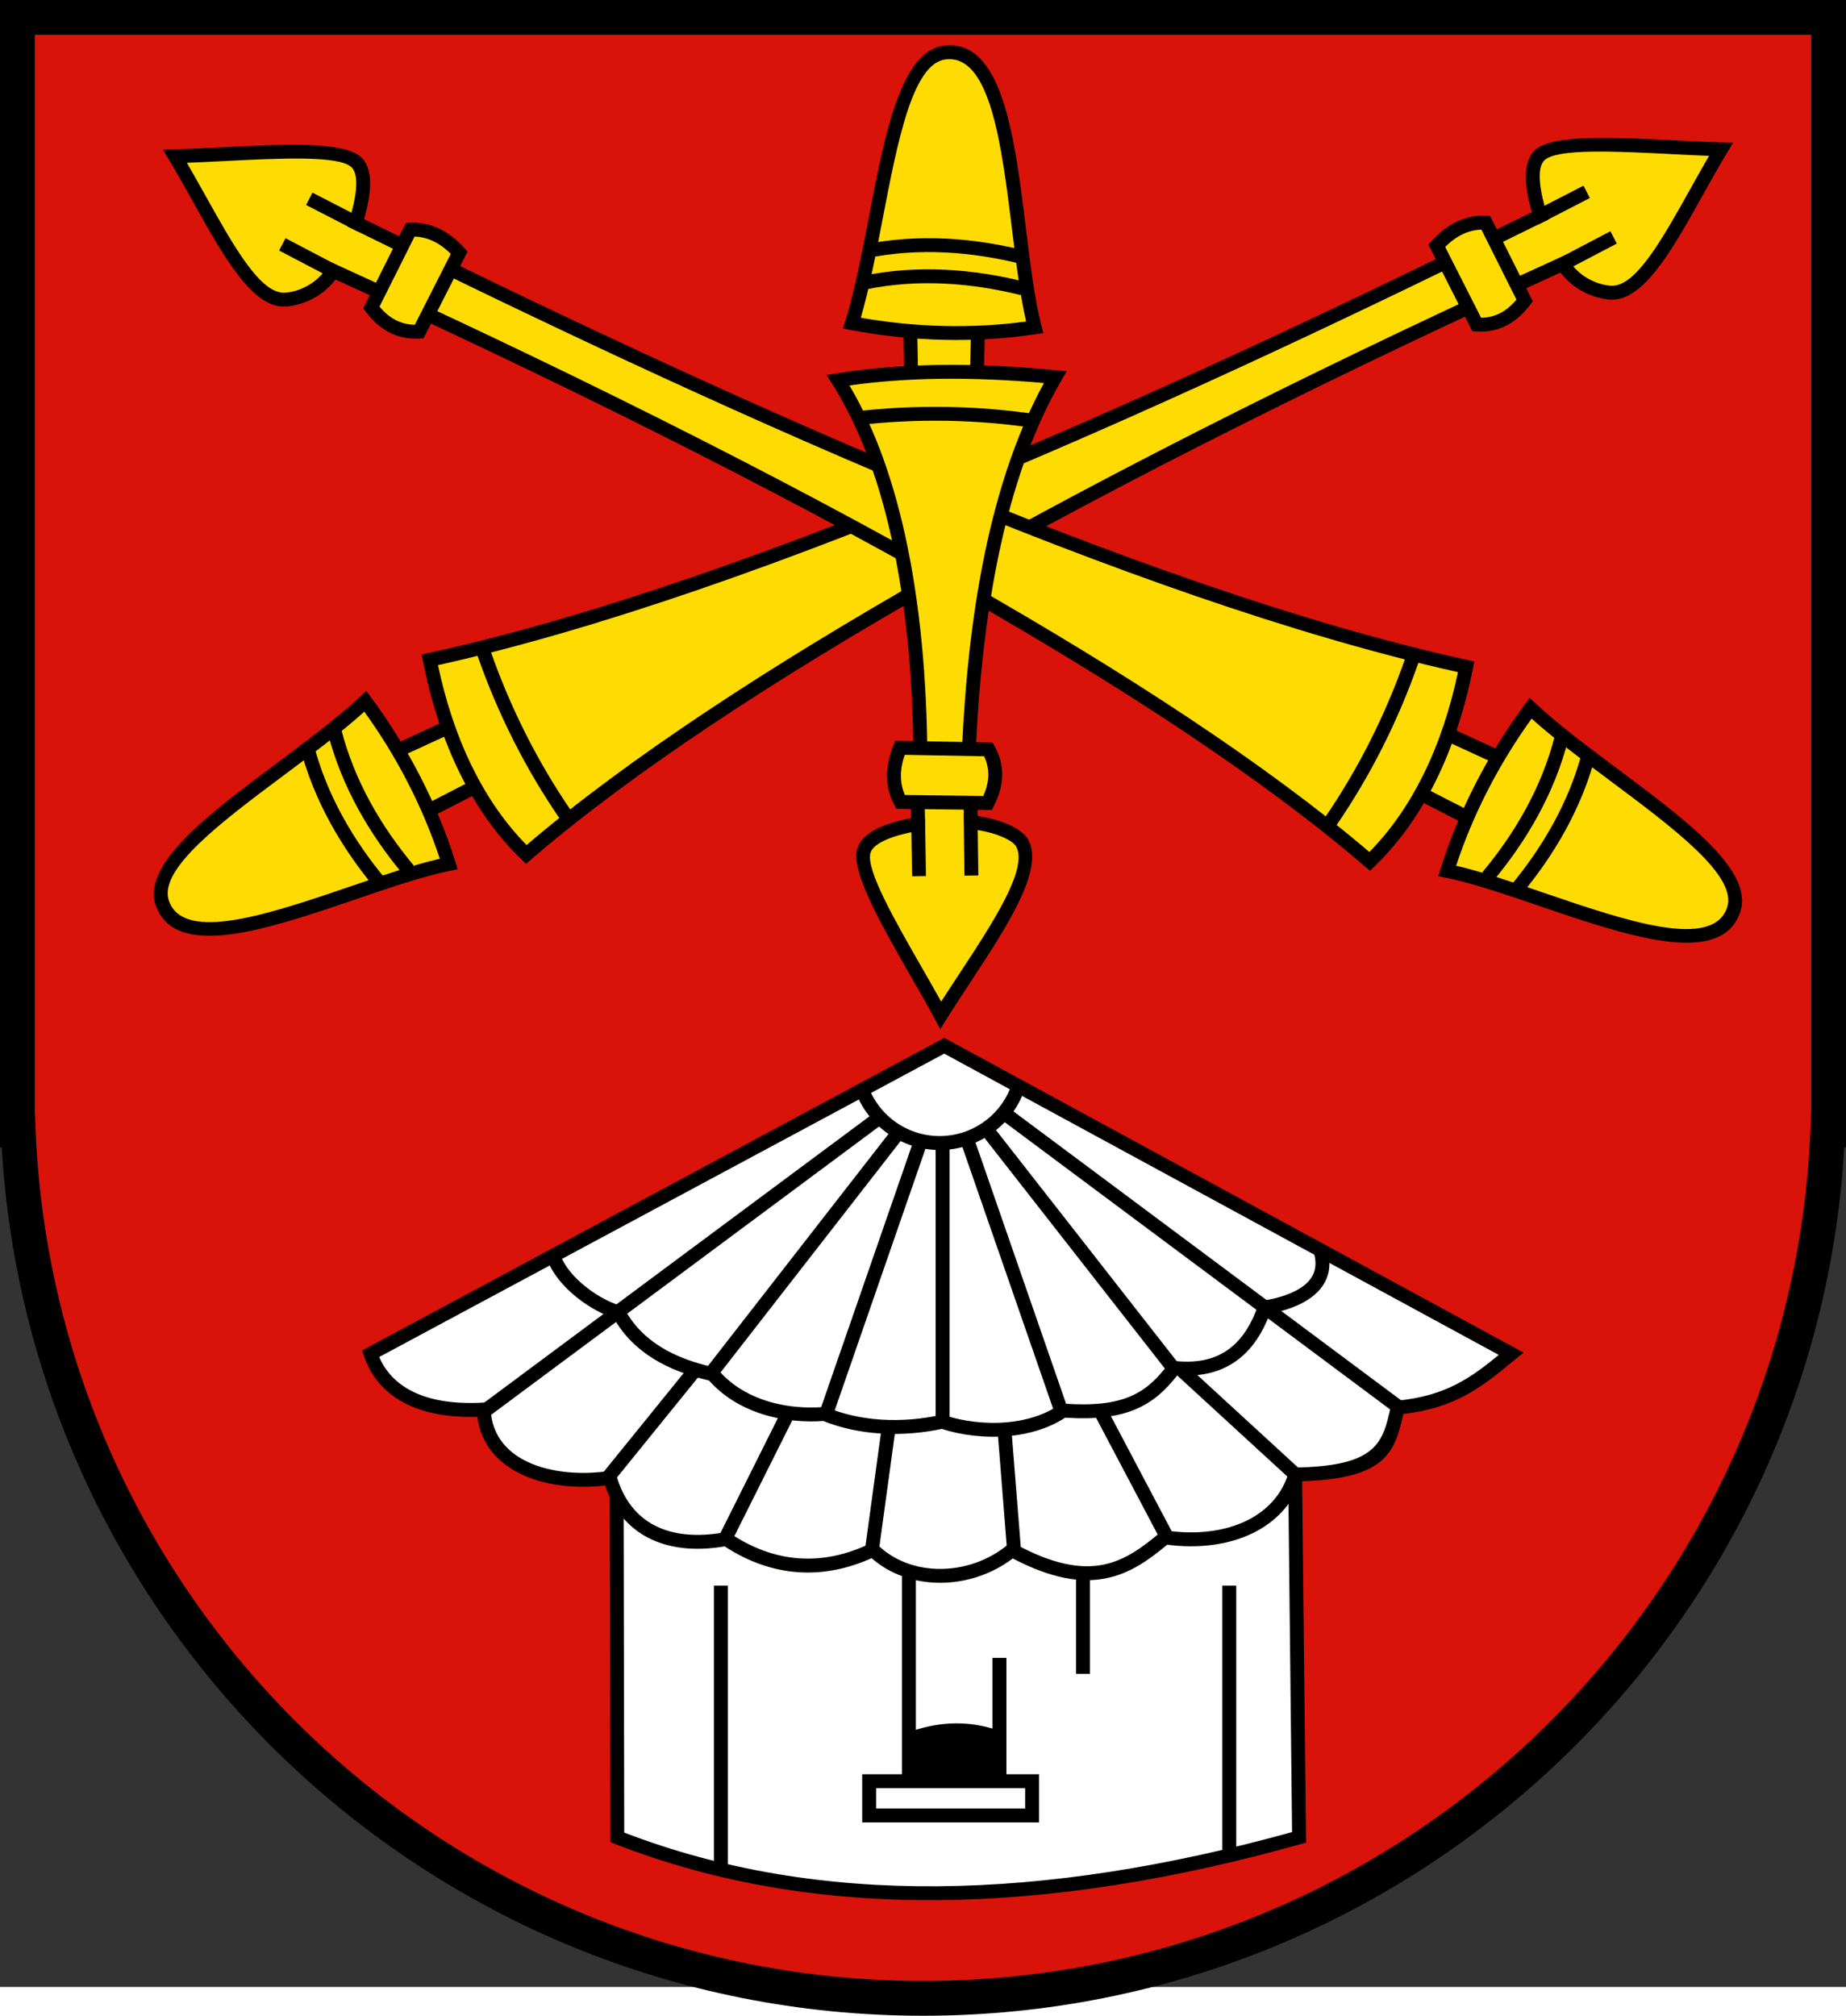<?xml version="1.0" encoding="UTF-8" standalone="no"?>
<svg xmlns:inkscape="http://www.inkscape.org/namespaces/inkscape" xmlns:sodipodi="http://sodipodi.sourceforge.net/DTD/sodipodi-0.dtd" xmlns="http://www.w3.org/2000/svg" xmlns:svg="http://www.w3.org/2000/svg" xml:space="preserve" width="994.074" height="1085.396" style="clip-rule:evenodd;fill-rule:evenodd;image-rendering:optimizeQuality;shape-rendering:geometricPrecision;text-rendering:geometricPrecision" viewBox="0 0 994.074 1054.384" version="1.1" id="svg84" sodipodi:docname="logo.svg" inkscape:version="1.1.2 (b8e25be833, 2022-02-05)">
 <rect x="0" y="0" width="994.074" height="1054.384" fill="#333333" stroke="none"/>
 <defs id="defs4">
  <style type="text/css" id="style2">
   
    .fil4 {fill:none}
    .fil6 {fill:black}
    .fil0 {fill:#D91309}
    .fil3 {fill:#FFDC01}
    .fil5 {fill:white}
    .fil2 {fill:#FFDC01}
    .fil8 {fill:black;fill-rule:nonzero}
    .fil1 {fill:black;fill-rule:nonzero}
    .fil7 {fill:#030000;fill-rule:nonzero}
   
  </style>
 </defs>
 <g id="Warstwa_x0020_1" inkscape:label="Warstwa 1" inkscape:groupmode="layer" transform="translate(-988.992,-161.613)">
  <g id="_169470544">
   <path id="_167892408" class="fil0" d="m 1493.53,1222.12 c 262.55,0 476.676,-207.607 487.219,-467.57 h 0.442 v -20.09 -578.983 h -975.322 v 578.983 20.09 h 0.443 c 10.542,259.963 224.668,467.57 487.218,467.57 z"></path>
   <path id="_167892624" class="fil1" d="m 1486.03,1212.75 c 128.496,0 245.16,-50.682 331.074,-133.128 86.304,-82.828 141.63,-197.694 146.806,-325.433 l 0.364,-9.008 h 0.041 v -10.715 -569.608 h -956.569 v 569.608 10.715 h 0.037 l 0.367,9.008 c 5.176,127.739 60.502,242.605 146.807,325.433 85.914,82.446 202.577,133.128 331.074,133.128 z m 344.042,-119.648 c -89.316,85.708 -210.551,138.401 -344.042,138.401 -133.493,0 -254.728,-52.693 -344.044,-138.401 -87.624,-84.095 -144.503,-200.021 -152.06,-329.17 h -0.934 v -9.376 -20.09 -578.983 -9.376 h 9.377 975.322 9.376 v 9.376 578.983 20.09 9.376 h -0.934 c -7.558,129.149 -64.436,245.075 -152.06,329.17 z"></path>
   <polygon id="_167892360" class="fil2" points="1237.87,534.19 1194.59,554.153 1211.17,587.022 1252.23,565.94 "></polygon>
   <path id="_167892264" class="fil1" d="m 1236.02,539.166 -36.338,16.76 13.141,26.051 34.534,-17.732 z m -42.991,11.59 43.279,-19.964 3.425,-1.578 1.556,3.439 14.356,31.751 1.459,3.236 -3.173,1.627 -41.056,21.082 -3.349,1.721 -1.691,-3.364 -16.58,-32.869 -1.748,-3.457 z"></path>
   <path id="_167892000" class="fil3" d="m 1220.43,501.4 c 7.898,39.796 24,77.768 51.947,104.806 121.266,-104.483 349.722,-223.172 558.132,-318.008 8.363,12.707 20.99,15.294 26.06,15.508 19.608,0.826 38.345,-42.544 59.204,-77.227 -34.373,-0.799 -87.186,-6.631 -97.615,3.157 -6.324,5.933 -3.601,20.23 0.224,32.707 l -5.303,2.576 c -177.157,87.433 -415.424,197.819 -592.65,236.482 z"></path>
   <path id="_167892024" class="fil1" d="m 1224.84,504.265 c 4.096,19.352 10.198,38.19 18.726,55.393 7.616,15.373 17.18,29.46 28.994,41.465 54.931,-46.828 130.986,-96.401 216.87,-145.336 105.364,-60.032 225.478,-119.11 339.524,-171.004 l 2.906,-1.32 1.766,2.682 c 2.977,4.526 6.548,7.609 10.043,9.69 5.281,3.143 10.378,4.025 13.044,4.134 13.112,0.551 27.438,-25.102 42.635,-52.322 3.282,-5.876 6.608,-11.832 9.984,-17.627 -6.409,-0.233 -13.16,-0.577 -20.035,-0.926 -29.647,-1.511 -61.739,-3.146 -68.575,3.266 -2.221,2.086 -2.825,6.113 -2.525,10.94 0.349,5.543 1.924,11.948 3.758,17.941 l 0.937,3.068 -2.884,1.399 -5.278,2.564 c -88.644,43.753 -192.587,93.247 -296.518,136.631 -102.641,42.848 -205.334,79.768 -293.375,99.36 z m 12.012,58.702 c -9.365,-18.895 -15.887,-39.631 -20.098,-60.851 l -0.716,-3.593 3.6,-0.787 c 88.37,-19.278 192.036,-56.47 295.704,-99.746 103.8,-43.328 207.581,-92.747 296.083,-136.428 l 0.026,-0.011 2.449,-1.189 c -1.579,-5.573 -2.843,-11.364 -3.173,-16.596 v -0.011 c -0.432,-6.916 0.768,-13.003 4.864,-16.847 9.158,-8.592 42.908,-6.875 74.089,-5.285 9.298,0.473 18.366,0.938 26.166,1.118 l 6.444,0.154 -3.312,5.502 c -4.452,7.403 -8.809,15.208 -13.097,22.88 -16.355,29.298 -31.772,56.905 -49.459,56.162 -3.432,-0.143 -9.943,-1.253 -16.562,-5.19 -3.637,-2.165 -7.332,-5.188 -10.588,-9.368 -113.156,51.564 -232,110.07 -336.151,169.409 -86.875,49.501 -163.582,99.6 -218.3,146.742 l -2.596,2.236 -2.456,-2.382 c -13.576,-13.138 -24.422,-28.777 -32.917,-45.919 z"></path>
   <path id="_167891232" class="fil4" d="m 1249.59,497.754 c 10.648,30.524 25.379,60.142 44.195,87.49"></path>
   <path id="_167891904" class="fil1" d="m 1253.12,496.524 c 5.322,15.26 11.698,30.326 19.104,44.998 7.238,14.323 15.456,28.255 24.637,41.599 l -6.151,4.246 c -9.406,-13.674 -17.8,-27.895 -25.169,-42.478 -7.535,-14.926 -14.034,-30.292 -19.48,-45.905 z"></path>
   <path id="_167891856" class="fil2" d="m 1762.68,278.418 21.557,42.493 c 10.976,0.661 19.265,-4.332 25.78,-12.977 l -20.984,-41.917 c -9.4,-0.464 -18.347,3.492 -26.352,12.401 z"></path>
   <path id="_167891736" class="fil1" d="m 1767.22,279.072 19.351,38.149 c 3.901,-0.064 7.378,-0.979 10.49,-2.622 3.143,-1.657 5.982,-4.084 8.551,-7.133 l -18.888,-37.729 c -3.401,0.113 -6.736,0.912 -9.953,2.426 h -0.016 c -3.259,1.53 -6.454,3.826 -9.536,6.908 z m 13.685,43.524 -21.558,-42.496 -1.158,-2.278 1.717,-1.912 c 4.272,-4.756 8.862,-8.24 13.674,-10.506 v -0.007 c 5.029,-2.366 10.272,-3.383 15.64,-3.116 l 2.183,0.109 0.982,1.957 20.988,41.918 1.038,2.082 -1.391,1.844 c -3.574,4.741 -7.692,8.514 -12.467,11.03 -4.846,2.557 -10.321,3.796 -16.524,3.424 l -2.146,-0.127 z"></path>
   <polygon id="_167891616" class="fil1" points="1826.51,286.198 1856.19,270.626 1859.65,277.249 1829.96,292.822 "></polygon>
   <polygon id="_167891808" class="fil1" points="1814.23,260.226 1841.7,246.08 1845.12,252.733 1817.66,266.88 "></polygon>
   <path id="_167891712" class="fil3" d="m 1185.73,523.722 c -39.326,36.908 -118.94,79.944 -109.366,108.458 12.647,37.657 104.527,-10.891 154.291,-20.875 -9.529,-30.558 -24.959,-60.655 -44.926,-87.583 z"></path>
   <path id="_167891208" class="fil1" d="m 1185.18,529.31 c -12.118,10.925 -27.247,22.22 -42.328,33.48 -34.433,25.705 -68.64,51.248 -62.946,68.204 7.774,23.155 54.841,7.081 98.549,-7.849 16.993,-5.806 33.514,-11.45 47.375,-14.634 -4.53,-13.783 -10.265,-27.431 -17.06,-40.678 -6.815,-13.288 -14.724,-26.215 -23.59,-38.524 z m -46.813,27.472 c 16.266,-12.148 32.599,-24.341 44.795,-35.786 l 3.065,-2.876 2.504,3.376 c 10.088,13.606 19.049,28.042 26.692,42.942 7.658,14.927 13.986,30.295 18.805,45.755 l 1.237,3.972 -4.08,0.817 c -14.233,2.85 -32.096,8.959 -50.53,15.253 -47.128,16.096 -97.866,33.427 -108.037,3.131 -7.422,-22.1 28.942,-49.258 65.549,-76.583 z"></path>
   <path id="_167891664" class="fil1" d="m 1172.57,538.139 c 3.626,14.378 9.144,27.726 15.869,40.016 6.754,12.347 14.754,23.665 23.304,33.937 l -5.746,4.778 c -8.843,-10.621 -17.12,-22.337 -24.122,-35.137 -7.032,-12.846 -12.792,-26.782 -16.573,-41.779 z"></path>
   <path id="_167891448" class="fil1" d="m 1157.57,545.64 c 3.626,14.378 9.143,27.726 15.868,40.016 6.755,12.346 14.754,23.665 23.305,33.937 l -5.746,4.778 c -8.844,-10.621 -17.12,-22.338 -24.122,-35.138 -7.032,-12.845 -12.793,-26.782 -16.573,-41.779 z"></path>
   <polygon id="_167891592" class="fil2" points="1761.08,537.94 1804.36,557.903 1787.78,590.772 1746.72,569.69 "></polygon>
   <path id="_101409672" class="fil1" d="m 1762.65,534.542 43.279,19.963 3.518,1.624 -1.745,3.458 -16.58,32.868 -1.694,3.365 -3.346,-1.722 -41.056,-21.082 -3.176,-1.627 1.463,-3.236 14.356,-31.751 1.553,-3.439 z m 36.626,25.135 -36.338,-16.76 -11.338,25.079 34.535,17.731 z"></path>
   <path id="_101409384" class="fil3" d="m 1778.52,505.15 c -7.898,39.796 -23.999,77.768 -51.947,104.806 -121.265,-104.483 -349.721,-223.171 -558.131,-318.007 -8.363,12.706 -20.99,15.294 -26.062,15.508 -19.607,0.824 -38.344,-42.545 -59.203,-77.228 34.373,-0.799 87.186,-6.631 97.615,3.157 6.323,5.934 3.6,20.23 -0.224,32.707 l 5.303,2.578 c 177.157,87.432 415.424,197.818 592.649,236.48 z"></path>
   <path id="_101409264" class="fil1" d="m 1782.2,505.866 c -4.212,21.221 -10.733,41.956 -20.098,60.851 -8.495,17.143 -19.342,32.782 -32.917,45.92 l -2.461,2.381 -2.591,-2.236 c -54.719,-47.142 -131.425,-97.24 -218.3,-146.742 -104.152,-59.339 -222.995,-117.845 -336.151,-169.409 -3.256,4.182 -6.95,7.205 -10.588,9.368 -6.619,3.938 -13.13,5.048 -16.562,5.191 -17.683,0.742 -33.104,-26.864 -49.46,-56.162 -4.286,-7.674 -8.644,-15.479 -13.096,-22.882 l -3.316,-5.502 6.446,-0.154 c 7.801,-0.18 16.87,-0.646 26.167,-1.117 31.181,-1.59 64.934,-3.305 74.089,5.284 4.096,3.845 5.296,9.931 4.864,16.847 v 0.012 c -0.33,5.231 -1.594,11.022 -3.173,16.595 l 2.449,1.189 0.026,0.011 c 88.502,43.681 192.283,93.101 296.083,136.429 103.668,43.276 207.334,80.468 295.704,99.745 l 3.596,0.787 -0.713,3.593 z m -26.812,57.542 c 8.528,-17.203 14.63,-36.041 18.726,-55.393 -88.04,-19.592 -190.734,-56.51 -293.375,-99.359 -103.931,-43.385 -207.874,-92.879 -296.518,-136.631 l -5.278,-2.566 -2.887,-1.399 0.941,-3.067 c 1.834,-5.994 3.409,-12.4 3.758,-17.942 0.3,-4.826 -0.304,-8.855 -2.525,-10.939 -6.836,-6.414 -38.929,-4.778 -68.575,-3.268 -6.875,0.349 -13.626,0.695 -20.035,0.926 3.376,5.795 6.702,11.75 9.984,17.627 15.197,27.221 29.522,52.873 42.635,52.322 2.666,-0.109 7.763,-0.99 13.043,-4.133 3.492,-2.078 7.067,-5.165 10.044,-9.691 l 1.763,-2.682 2.91,1.32 c 114.047,51.895 234.161,110.971 339.524,171.004 85.884,48.935 161.938,98.508 216.87,145.336 11.814,-12.005 21.378,-26.092 28.994,-41.465 z"></path>
   <path id="_101409600" class="fil4" d="m 1749.36,501.505 c -10.648,30.524 -25.379,60.14 -44.195,87.488"></path>
   <path id="_101409648" class="fil1" d="m 1752.89,502.735 c -5.446,15.612 -11.945,30.978 -19.48,45.905 -7.37,14.581 -15.763,28.802 -25.169,42.476 l -6.151,-4.246 c 9.181,-13.343 17.399,-27.276 24.636,-41.599 7.408,-14.671 13.783,-29.737 19.105,-44.996 z"></path>
   <path id="_101409144" class="fil2" d="m 1236.27,283.538 -21.557,42.493 c -10.976,0.662 -19.265,-4.332 -25.781,-12.977 l 20.986,-41.916 c 9.4,-0.464 18.347,3.492 26.352,12.4 z"></path>
   <path id="_101409504" class="fil1" d="m 1239.61,283.85 -21.558,42.496 -0.979,1.924 -2.141,0.128 c -6.208,0.371 -11.683,-0.866 -16.528,-3.425 -4.778,-2.52 -8.89,-6.289 -12.463,-11.029 l -1.396,-1.846 1.043,-2.082 20.984,-41.918 0.978,-1.957 2.186,-0.109 c 5.368,-0.265 10.61,0.75 15.64,3.118 v 0.007 c 4.812,2.266 9.402,5.746 13.678,10.505 l 1.714,1.913 z m -27.224,37.121 19.351,-38.144 c -3.083,-3.083 -6.274,-5.378 -9.54,-6.912 h -0.016 c -3.217,-1.516 -6.552,-2.315 -9.953,-2.426 l -18.884,37.728 c 2.569,3.049 5.401,5.472 8.548,7.134 3.113,1.643 6.593,2.557 10.494,2.621 z"></path>
   <polygon id="_101409000" class="fil1" points="1168.99,296.572 1139.3,281 1142.76,274.376 1172.44,289.949 "></polygon>
   <polygon id="_101409480" class="fil1" points="1181.3,270.63 1153.83,256.483 1157.25,249.83 1184.72,263.977 "></polygon>
   <path id="_101409312" class="fil3" d="m 1813.22,527.472 c 39.326,36.908 118.94,79.944 109.366,108.458 -12.647,37.657 -104.527,-10.891 -154.291,-20.875 9.529,-30.558 24.959,-60.655 44.926,-87.583 z"></path>
   <path id="_101409408" class="fil1" d="m 1815.79,524.746 c 12.196,11.447 28.529,23.639 44.795,35.786 36.607,27.325 72.971,54.482 65.549,76.584 -10.171,30.295 -60.91,12.965 -108.037,-3.132 -18.433,-6.293 -36.296,-12.403 -50.53,-15.253 l -4.084,-0.817 1.241,-3.972 c 4.819,-15.458 11.147,-30.828 18.805,-45.755 7.643,-14.9 16.602,-29.335 26.692,-42.942 l 2.501,-3.376 3.068,2.876 z m 40.309,41.795 c -15.08,-11.258 -30.21,-22.555 -42.328,-33.48 -8.866,12.31 -16.775,25.237 -23.59,38.525 -6.796,13.246 -12.53,26.893 -17.06,40.676 13.861,3.184 30.382,8.828 47.375,14.634 43.708,14.93 90.775,31.004 98.549,7.849 5.694,-16.951 -28.514,-42.499 -62.946,-68.204 z"></path>
   <path id="_101412840" class="fil1" d="m 1833.65,543.704 c -3.781,14.998 -9.541,28.934 -16.573,41.779 -7.002,12.8 -15.28,24.516 -24.122,35.137 l -5.746,-4.777 c 8.55,-10.273 16.55,-21.592 23.304,-33.937 6.725,-12.29 12.241,-25.638 15.869,-40.018 z"></path>
   <path id="_101412864" class="fil1" d="m 1848.65,551.206 c -3.78,14.998 -9.541,28.933 -16.573,41.779 -7.002,12.8 -15.28,24.516 -24.122,35.137 l -5.746,-4.778 c 8.551,-10.272 16.55,-21.59 23.305,-33.937 6.724,-12.29 12.241,-25.638 15.868,-40.016 z"></path>
   <polygon id="_101412336" class="fil2" points="1479.92,362.492 1479,314.839 1515.81,315.42 1514.75,361.559 "></polygon>
   <path id="_101412288" class="fil1" d="m 1476.19,362.552 -0.919,-47.652 -0.076,-3.856 3.871,0.06 36.81,0.577 3.757,0.06 -0.082,3.75 -1.058,46.141 -0.082,3.566 -3.568,0.095 -34.834,0.934 -3.75,0.101 z m 6.626,-43.918 0.773,40.021 27.516,-0.736 0.889,-38.827 z"></path>
   <path id="_101412264" class="fil3" d="m 1447.75,320.137 c 16.054,-51.488 20.045,-141.901 49.88,-145.724 39.402,-5.05 35.801,98.807 48.528,147.941 -31.655,4.757 -65.467,4.003 -98.408,-2.216 z"></path>
   <path id="_101412144" class="fil1" d="m 1444.18,319.021 c 4.999,-16.033 8.843,-36.018 12.668,-55.93 8.622,-44.855 17.192,-89.42 40.318,-92.383 31.698,-4.062 38.243,49.157 44.315,98.586 2.381,19.39 4.691,38.176 8.303,52.123 l 1.043,4.028 -4.106,0.616 c -16.003,2.4 -32.596,3.413 -49.37,3.037 -16.742,-0.379 -33.641,-2.146 -50.286,-5.288 l -4.136,-0.78 z m 20.02,-54.52 c -3.556,18.509 -7.129,37.073 -11.657,52.7 14.942,2.608 30.026,4.088 44.957,4.426 14.874,0.335 29.662,-0.464 44.056,-2.4 -3.206,-13.94 -5.333,-31.234 -7.516,-49.025 -5.633,-45.841 -11.701,-95.189 -35.936,-92.084 -17.732,2.269 -25.795,44.191 -33.904,86.383 z"></path>
   <path id="_101412072" class="fil1" d="m 1453.47,294.678 c 15.156,-3.139 30.196,-4.036 44.803,-3.316 14.585,0.72 28.732,3.053 42.136,6.372 l -1.786,7.268 c -12.995,-3.218 -26.665,-5.476 -40.703,-6.169 -14.02,-0.695 -28.444,0.164 -42.958,3.173 z"></path>
   <path id="_101412504" class="fil1" d="m 1453.68,277.909 c 15.156,-3.139 30.194,-4.036 44.798,-3.319 14.59,0.721 28.74,3.058 42.14,6.372 l -1.786,7.268 c -12.991,-3.214 -26.665,-5.476 -40.706,-6.169 -14.02,-0.69 -28.44,0.169 -42.954,3.176 z"></path>
   <path id="_101412672" class="fil2" d="m 1557.24,349.171 c -39.217,-3.866 -80.393,-4.306 -116.945,1.657 33.799,53.339 45.038,134.49 44.338,215.278 h 25.495 c 2.137,-73.404 12.257,-156.865 47.112,-216.935 z"></path>
   <path id="_101412216" class="fil1" d="m 1551.16,352.355 c -18.677,-1.669 -37.721,-2.534 -56.39,-2.273 -16.543,0.236 -32.824,1.358 -48.34,3.589 14.417,24.385 24.517,53.962 31.177,86.33 7.858,38.149 10.962,80.251 10.79,122.353 h 18.11 c 1.166,-35.827 4.279,-73.902 11.232,-110.408 6.83,-35.845 17.376,-70.234 33.42,-99.592 z m -56.48,-9.743 c 20.9,-0.293 42.203,0.798 62.932,2.838 l 5.783,0.575 -2.914,5.021 c -17.196,29.633 -28.308,65.126 -35.389,102.282 -7.111,37.343 -10.164,76.369 -11.225,112.879 l -0.109,3.649 h -3.626 -25.495 -3.769 l 0.034,-3.781 c 0.372,-42.856 -2.636,-85.808 -10.621,-124.58 -6.93,-33.674 -17.634,-64.181 -33.145,-88.66 l -3.035,-4.782 5.599,-0.914 c 17.507,-2.854 36.076,-4.26 54.982,-4.526 z"></path>
   <path id="_101412744" class="fil4" d="m 1449.41,371.42 c 32.112,-3.737 65.189,-3.402 98.005,1.598"></path>
   <path id="_101412576" class="fil1" d="m 1448.98,367.698 c 16.351,-1.902 33.007,-2.753 49.794,-2.483 16.411,0.266 32.864,1.613 49.19,4.099 l -1.111,7.411 c -16.108,-2.453 -32.227,-3.778 -48.199,-4.039 -16.367,-0.266 -32.704,0.577 -48.827,2.453 z"></path>
   <path id="_101412528" class="fil3" d="m 1511.43,576.277 0.528,12.534 c 15.116,1.697 24.966,6.787 27.449,11.208 9.616,17.104 -22.364,58.457 -43.829,92.768 -16.289,-30.278 -45.42,-74.714 -41.422,-88.447 2.424,-8.326 16.402,-12.377 29.258,-14.622 l -0.107,-5.894 -0.085,-6.906 z"></path>
   <path id="_101411880" class="fil1" d="m 1515.16,576.131 0.394,9.379 c 6.016,0.9 11.177,2.336 15.313,4.024 6.016,2.458 10.096,5.615 11.802,8.657 8.927,15.875 -11.405,46.805 -31.195,76.906 -4.268,6.488 -8.521,12.95 -12.721,19.67 l -3.425,5.476 -3.053,-5.678 c -3.727,-6.934 -8.243,-14.791 -12.864,-22.84 -15.538,-27.062 -32.354,-56.36 -28.848,-68.422 1.576,-5.416 6.462,-9.25 12.823,-11.994 v 0.011 c 4.838,-2.089 10.568,-3.593 16.228,-4.706 l -0.048,-2.73 v -0.016 l -0.086,-6.905 -0.049,-3.694 3.709,-0.086 28.207,-0.641 3.653,-0.083 z m -6.942,12.826 -0.374,-8.862 -20.845,0.476 0.041,3.192 0.106,5.896 0.056,3.199 -3.162,0.551 c -6.199,1.08 -12.631,2.584 -17.69,4.77 v 0.016 c -4.441,1.916 -7.764,4.279 -8.608,7.186 -2.614,8.994 13.39,36.874 28.174,62.624 3.431,5.974 6.803,11.839 9.896,17.42 2.964,-4.613 6.185,-9.511 9.421,-14.431 18.553,-28.218 37.613,-57.209 30.904,-69.143 -0.934,-1.666 -3.709,-3.616 -8.082,-5.4 -4.23,-1.726 -9.804,-3.169 -16.51,-3.919 l -3.191,-0.356 z"></path>
   <polygon id="_101411736" class="fil1" points="1515.38,583.994 1515.83,617.516 1508.36,617.606 1507.91,584.084 "></polygon>
   <polygon id="_101411568" class="fil1" points="1487.12,586.939 1487.64,617.831 1480.17,617.951 1479.65,587.059 "></polygon>
   <path id="_101411544" class="fil2" d="m 1473.62,548.768 47.641,0.859 c 5.383,9.588 4.506,19.225 -0.43,28.859 l -46.873,-0.595 c -4.518,-8.256 -4.862,-18.032 -0.338,-29.123 z"></path>
   <path id="_101411904" class="fil1" d="m 1473.68,545.032 47.641,0.863 2.156,0.041 1.05,1.865 c 3.038,5.407 4.309,10.872 4.122,16.355 -0.184,5.394 -1.786,10.745 -4.493,16.03 l -1.062,2.066 -2.31,-0.03 -46.872,-0.596 -2.188,-0.026 -1.05,-1.92 c -2.576,-4.706 -3.956,-9.871 -4.016,-15.44 -0.06,-5.31 1.076,-10.958 3.488,-16.877 l 0.967,-2.374 z m 45.271,8.292 -42.755,-0.772 c -1.433,4.129 -2.108,8.014 -2.066,11.626 0.041,3.548 0.776,6.893 2.16,10.006 l 42.203,0.536 c 1.621,-3.637 2.566,-7.242 2.686,-10.796 0.116,-3.515 -0.577,-7.051 -2.227,-10.6 z"></path>
   <path id="_101411832" class="fil5" d="m 1321.03,926.305 0.386,209.137 c 107.108,41.982 230.849,38.216 367.123,0 l -2.269,-208.147 -365.24,-0.99 z"></path>
   <path id="_101411496" class="fil1" d="m 1324.77,930.052 0.374,202.822 c 52.446,20.173 108.904,29.366 168.877,28.908 60.152,-0.457 123.913,-10.639 190.748,-29.174 l -2.197,-201.588 -357.803,-0.967 z m -7.092,205.391 -0.386,-209.137 -0.01,-3.746 3.743,0.011 365.24,0.99 3.695,0.007 0.041,3.698 2.269,208.147 0.03,2.862 -2.753,0.772 c -68.43,19.188 -133.774,29.737 -195.497,30.206 -61.83,0.469 -120.01,-9.162 -174,-30.322 l -2.37,-0.931 v -2.557 z"></path>
   <polygon id="_101411328" class="fil1" points="1380.93,999.907 1380.93,1152.54 1373.43,1152.54 1373.43,999.907 "></polygon>
   <polygon id="_101411424" class="fil1" points="1654.71,999.907 1654.71,1145.88 1647.21,1145.88 1647.21,999.907 "></polygon>
   <polygon id="_101411448" class="fil1" points="1482.19,994.765 1482.19,1105.04 1474.69,1105.04 1474.69,994.765 "></polygon>
   <polygon id="_101411304" class="fil1" points="1530.95,1038.78 1530.95,1102.77 1523.44,1102.77 1523.44,1038.78 "></polygon>
   <path id="_101411184" class="fil6" d="m 1481.61,1101.41 h 43.11 v -20.226 c -14.371,-4.801 -28.746,-4.348 -43.11,0.454 z"></path>
   <path id="_101411040" class="fil1" d="m 1485.36,1097.66 h 35.61 v -13.73 c -5.922,-1.702 -11.844,-2.474 -17.747,-2.384 -5.936,0.094 -11.897,1.061 -17.863,2.827 z m 39.36,7.501 h -43.11 -3.751 v -3.75 -19.772 -2.689 l 2.566,-0.856 c 7.535,-2.516 15.103,-3.9 22.679,-4.02 7.606,-0.116 15.211,1.032 22.802,3.566 l 2.566,0.856 v 2.689 20.226 3.75 z"></path>
   <path id="_101411016" class="fil1" d="m 1460.78,1119.91 h 80.258 v -10.951 H 1460.78 Z m 84.008,7.501 h -87.76 -3.75 v -3.751 -18.451 -3.751 h 3.75 87.76 3.751 v 3.751 18.451 3.751 z"></path>
   <path id="_101410536" class="fil5" d="m 1188.53,875.052 308.942,-165.865 305.302,165.865 c -17.034,13.91 -30.926,26.122 -61.135,28.975 -4.688,20.801 -7.358,35.288 -55.112,36.012 -7.808,26.411 -36.739,38.753 -70.121,33.893 -19.746,16.595 -39.773,30.089 -82.43,6.877 -22.199,18.28 -55.742,18.632 -74.915,-0.145 -23.244,11.172 -50.735,13.148 -79.036,-5.825 -31.151,5.705 -54.482,-5.029 -62.612,-32.936 -31.304,4.493 -66.439,-5.306 -67.973,-36.821 -38.017,2.183 -55.183,-12.876 -60.91,-30.03 z"></path>
   <path id="_101410752" class="fil7" d="m 1186.76,871.756 308.944,-165.865 1.777,-0.953 1.786,0.967 305.302,165.865 4.89,2.656 -4.306,3.526 -1.879,1.537 c -16.164,13.232 -30.164,24.689 -58.57,27.974 -4.692,20.688 -9.252,35.029 -55.439,36.256 -4.526,12.706 -13.741,22.165 -25.88,28.031 -12.752,6.162 -28.747,8.336 -45.857,6.116 -9.859,8.202 -19.94,15.504 -33.026,18.107 -13.145,2.614 -29.009,0.367 -50.124,-10.715 -11.495,8.716 -25.559,13.138 -39.217,13.111 -13.543,-0.026 -26.744,-4.406 -36.799,-13.261 -12.32,5.539 -25.758,8.578 -39.836,7.538 -12.726,-0.937 -25.95,-5.183 -39.312,-13.87 -16.056,2.698 -30.172,1.141 -41.405,-4.77 -10.558,-5.55 -18.49,-14.867 -23.009,-27.997 -2.224,0.252 -4.474,0.436 -6.728,0.545 -14.191,0.686 -28.469,-1.542 -39.743,-7.31 -11.712,-5.989 -20.203,-15.714 -22.224,-29.812 l -0.065,-0.457 c -16.194,0.487 -28.645,-2.186 -38.04,-6.818 -12.474,-6.148 -19.596,-15.692 -23.009,-25.919 l -1.001,-2.996 2.771,-1.486 z M 1497.474,713.44 1193.192,876.801 c 3.162,7.362 8.881,14.089 18.115,18.643 9,4.436 21.358,6.852 37.931,5.903 l 3.758,-0.217 0.184,3.776 c 0.056,1.163 0.173,2.329 0.334,3.469 1.636,11.386 8.6,19.3 18.212,24.216 10.055,5.142 23.005,7.122 35.993,6.492 3.041,-0.15 6.113,-0.45 9.169,-0.886 l 3.206,-0.461 0.912,3.127 c 3.69,12.673 10.729,21.491 20.29,26.52 10.062,5.296 23.065,6.522 38.059,3.78 l 1.496,-0.277 1.26,0.847 c 12.628,8.465 25.049,12.568 36.937,13.441 13.595,1.002 26.572,-2.194 38.405,-7.879 l 2.358,-1.136 1.876,1.837 c 8.802,8.618 20.946,12.88 33.473,12.902 12.792,0.022 25.975,-4.351 36.446,-12.977 l 1.943,-1.602 2.22,1.208 c 20.436,11.119 35.294,13.478 47.3,11.093 11.956,-2.374 21.467,-9.589 30.936,-17.548 l 1.29,-1.087 1.643,0.24 c 16.27,2.366 31.369,0.498 43.19,-5.214 11.086,-5.359 19.307,-14.154 22.813,-26.027 l 0.776,-2.641 2.768,-0.041 c 44.206,-0.671 47.131,-13.644 51.335,-32.336 l 0.173,-0.761 0.596,-2.647 2.7,-0.252 c 26.492,-2.506 40.055,-12.612 54.805,-24.632 l -298.622,-162.235 z"></path>
   <path id="_101410728" class="fil1" d="m 1539.91,735.016 c -3.701,9.167 -9.998,16.746 -17.83,22.026 -7.837,5.285 -17.225,8.288 -27.092,8.288 -10.636,0 -20.669,-3.487 -28.814,-9.515 -8.131,-6.019 -14.394,-14.592 -17.503,-24.782 l 7.148,-2.167 c 2.626,8.596 7.925,15.845 14.81,20.942 6.871,5.081 15.347,8.022 24.359,8.022 8.348,0 16.28,-2.536 22.9,-6.998 6.631,-4.471 11.957,-10.877 15.077,-18.599 z"></path>
   <polygon id="_101410944" class="fil1" points="1575.95,994.312 1575.95,1047.41 1568.45,1047.41 1568.45,994.312 "></polygon>
   <polygon id="_101411088" class="fil1" points="1316.88,851.473 1460.32,744.894 1464.77,750.902 1321.34,857.482 1252.85,908.371 1248.39,902.363 "></polygon>
   <polygon id="_101410920" class="fil1" points="1474.58,759.727 1374.29,888.606 1368.37,884.008 1468.66,755.129 "></polygon>
   <polygon id="_101410632" class="fil1" points="1487.86,763.182 1437.03,909.758 1429.97,907.328 1480.8,760.751 "></polygon>
   <polygon id="_101410056" class="fil1" points="1532.78,743.08 1746.51,902.363 1742.06,908.371 1528.32,749.088 "></polygon>
   <polygon id="_101410152" class="fil1" points="1523.96,752.861 1625.26,882.384 1619.37,886.982 1518.07,757.458 "></polygon>
   <polygon id="_101410368" class="fil1" points="1514.11,760.751 1564.94,907.328 1557.88,909.758 1507.05,763.182 "></polygon>
   <polygon id="_101410296" class="fil1" points="1500.33,762.874 1500.33,913.081 1492.83,913.081 1492.83,762.874 "></polygon>
   <polygon id="_101409720" class="fil1" points="1313.52,939.312 1360.94,880.771 1366.74,885.49 1319.32,944.029 "></polygon>
   <polygon id="_101410440" class="fil1" points="1376.16,973.129 1411.1,903.244 1417.78,906.582 1382.84,976.466 "></polygon>
   <polygon id="_101409888" class="fil1" points="1454.76,980.652 1463.83,914.398 1471.24,915.395 1462.17,981.649 "></polygon>
   <polygon id="_101409792" class="fil1" points="1531.42,982.351 1525.97,913.828 1533.44,913.242 1538.89,981.766 "></polygon>
   <polygon id="_101410224" class="fil1" points="1585.03,904.512 1620.11,970.924 1613.48,974.412 1578.41,907.999 "></polygon>
   <polygon id="_101409984" class="fil1" points="1627.85,881.09 1689.31,937.511 1684.24,943.016 1622.78,886.596 "></polygon>
   <path id="_101410080" class="fil1" d="m 1703.94,819.472 c 0.233,0.877 0.424,1.781 0.574,2.689 v 0 c 1.328,7.897 -0.93,14.378 -5.899,19.505 -4.628,4.778 -11.627,8.251 -20.21,10.505 h -0.016 c -1.789,0.469 -3.653,0.886 -5.566,1.253 -3.706,9.788 -9.035,18.493 -16.907,24.584 -8.119,6.275 -18.782,9.691 -32.906,8.573 -6.364,8.177 -13.108,14.342 -22.348,18.288 -9.46,4.043 -21.385,5.656 -38.052,4.597 -9.065,5.888 -19.76,8.918 -30.464,9.901 -12.864,1.186 -25.822,-0.586 -35.996,-3.848 -10.625,2.251 -22.056,3.196 -33.364,2.442 -10.475,-0.697 -20.882,-2.846 -30.494,-6.736 -8.54,0.656 -21.913,0.24 -35.227,-4.493 -9.313,-3.308 -18.625,-8.716 -26.31,-17.309 -11.071,-2.576 -21.208,-6.293 -29.898,-11.686 -8.753,-5.435 -16.044,-12.55 -21.354,-21.869 -7.074,-2.356 -15.512,-7.156 -22.525,-13.367 -6.421,-5.686 -11.75,-12.619 -13.974,-20.083 l 7.178,-2.137 c 1.793,6.026 6.289,11.795 11.746,16.625 6.706,5.934 14.758,10.393 21.168,12.257 l 1.518,0.443 0.739,1.373 c 4.699,8.742 11.364,15.372 19.457,20.398 8.258,5.128 18.036,8.627 28.774,11.027 l 1.223,0.274 0.814,0.944 c 6.871,8.008 15.391,13.019 23.935,16.052 12.608,4.482 25.278,4.729 33.022,4.032 l 0.926,-0.086 0.833,0.348 c 9.061,3.781 18.955,5.858 28.945,6.522 10.967,0.728 22.042,-0.232 32.262,-2.486 l 1.012,-0.224 0.979,0.33 c 9.451,3.176 21.733,4.939 33.937,3.817 9.958,-0.914 19.852,-3.764 28.02,-9.368 l 1.068,-0.738 1.286,0.094 c 16.086,1.133 27.288,-0.259 35.885,-3.931 8.442,-3.604 14.581,-9.552 20.578,-17.563 l 1.276,-1.706 2.107,0.229 c 13.051,1.417 22.615,-1.41 29.658,-6.852 7.127,-5.513 11.882,-13.82 15.17,-23.196 l 0.732,-2.093 2.183,-0.367 c 2.486,-0.416 4.853,-0.919 7.066,-1.496 v -0.004 c 7.302,-1.921 13.122,-4.734 16.753,-8.48 3.289,-3.394 4.777,-7.729 3.882,-13.062 v -0.016 c -0.102,-0.614 -0.252,-1.29 -0.436,-1.999 z"></path>
  </g>
  
 </g>
</svg>
